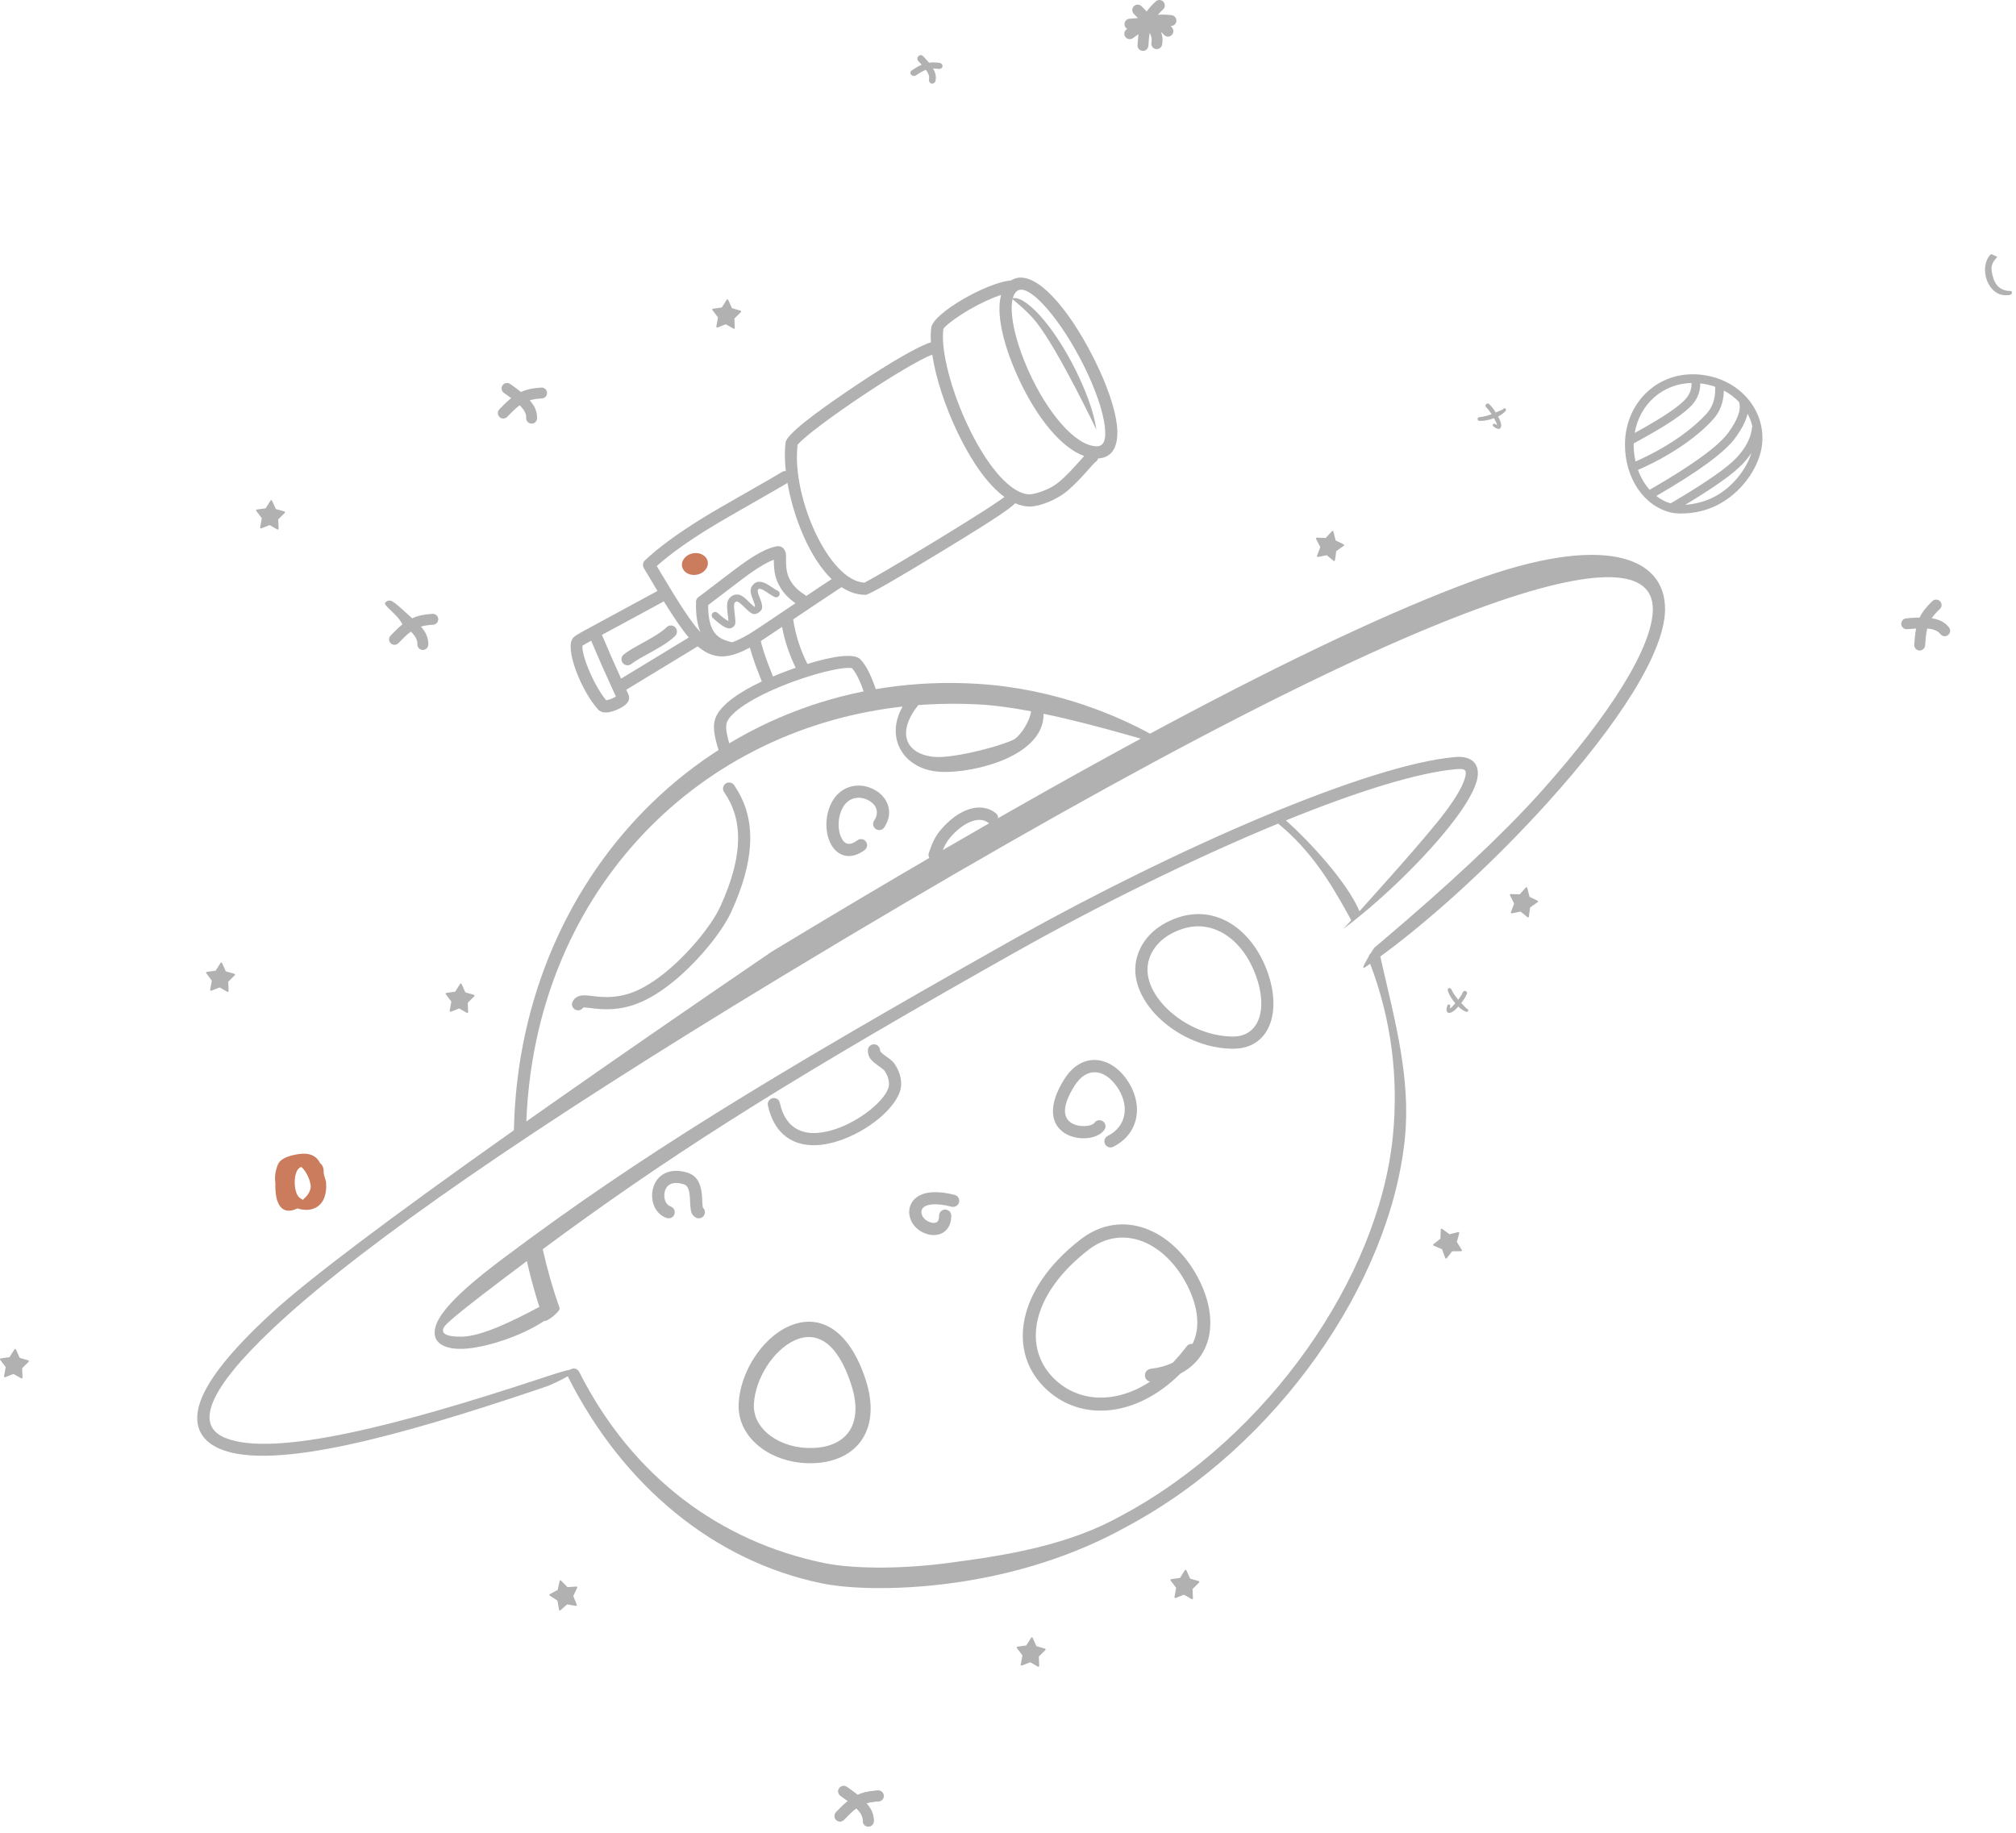 <svg width="242" height="220" viewBox="0 0 242 220" fill="none" xmlns="http://www.w3.org/2000/svg">
<path fill-rule="evenodd" clip-rule="evenodd" d="M87.415 35.993L87.865 36.993L88.891 37.288C88.946 37.303 88.978 37.361 88.962 37.417C88.957 37.434 88.948 37.45 88.936 37.462L88.156 38.238L88.2 39.355C88.202 39.412 88.157 39.461 88.1 39.463C88.08 39.464 88.061 39.459 88.044 39.449L87.162 38.947C87.134 38.931 87.101 38.929 87.071 38.941L86.128 39.315C86.074 39.337 86.013 39.31 85.992 39.257C85.985 39.239 85.983 39.219 85.986 39.2L86.185 38.1L85.521 37.223C85.486 37.177 85.495 37.112 85.541 37.077C85.556 37.066 85.572 37.059 85.59 37.057L86.647 36.908L87.231 35.98C87.262 35.932 87.327 35.917 87.376 35.948C87.393 35.959 87.407 35.974 87.415 35.993Z" fill="#B1B1B1"/>
<path fill-rule="evenodd" clip-rule="evenodd" d="M83.663 68.983C84.513 68.818 85.09 68.11 84.953 67.402C84.815 66.694 84.015 66.254 83.165 66.419C82.315 66.585 81.738 67.293 81.876 68.001C82.013 68.709 82.814 69.149 83.663 68.983Z" fill="#CB7C5D"/>
<path fill-rule="evenodd" clip-rule="evenodd" d="M121.441 35.834C122.902 35.251 126.389 38.911 129.138 44.463C130.469 47.152 131.373 49.732 131.609 51.583C131.609 51.583 127.111 42.106 124.368 38.635C123.314 37.302 121.441 35.834 121.441 35.834Z" fill="#B1B1B1"/>
<path d="M121.745 33.466C124.279 32.454 128.139 36.79 131.236 42.892L131.448 43.315C132.845 46.138 133.799 48.861 134.059 50.899C134.369 53.334 133.664 54.946 131.816 55.029C131.766 55.221 131.642 55.382 131.476 55.479L131.448 55.493L131.375 55.566C131.303 55.64 131.217 55.733 131.085 55.879L130.177 56.894C129.847 57.257 129.614 57.504 129.297 57.825C128.927 58.2 128.57 58.538 128.22 58.842C126.804 60.072 124.711 60.803 123.617 60.803C123.037 60.803 122.45 60.667 121.862 60.408C121.236 61.063 119.305 62.34 115.782 64.511L113.115 66.143C107.848 69.349 104.333 71.402 103.894 71.402C102.897 71.402 101.934 71.079 101.022 70.481C101.014 70.486 101.007 70.494 100.998 70.499L100.626 70.739C99.304 71.596 97.172 73.033 95.217 74.351C95.466 76.128 96.034 77.909 96.919 79.698C100.059 78.727 102.546 78.398 103.264 79.128C104.014 79.891 104.682 81.273 105.316 83.3C105.436 83.686 105.222 84.096 104.836 84.216C104.451 84.337 104.041 84.122 103.92 83.737C103.372 81.984 102.813 80.803 102.284 80.22L102.262 80.198L102.243 80.199C102.143 80.178 101.993 80.168 101.802 80.171C101.381 80.179 100.804 80.254 100.116 80.39C98.701 80.67 96.912 81.193 95.136 81.848C91.075 83.346 87.941 85.202 87.297 86.609C87.109 87.02 87.132 87.623 87.358 88.545L87.4 88.711C87.434 88.842 87.469 88.972 87.515 89.136L87.779 90.071C87.79 90.111 87.801 90.153 87.815 90.205C87.916 90.596 87.681 90.996 87.29 91.097C86.899 91.198 86.5 90.964 86.399 90.574L86.269 90.1L86.053 89.337C86.028 89.247 86.006 89.163 85.984 89.079C85.641 87.757 85.586 86.831 85.967 85.999C86.613 84.589 88.633 83.128 91.446 81.8L90.833 80.219L90.683 79.82C90.451 79.195 90.179 78.349 90.014 77.732C87.816 78.917 86.287 79.118 84.753 78.283L84.634 78.215C84.331 78.04 84.042 77.835 83.747 77.589L75.175 82.797C75.255 82.969 75.334 83.142 75.415 83.317C75.799 84.141 75.121 84.726 74.081 85.18L73.969 85.227C73.075 85.597 72.268 85.683 71.787 85.156C69.794 82.968 67.684 77.735 68.819 76.537C69.037 76.308 69.612 75.966 70.7 75.395L70.811 75.337C70.826 75.328 70.84 75.316 70.856 75.307L78.868 70.966C78.887 70.956 78.907 70.949 78.926 70.941C78.429 70.118 77.883 69.203 77.279 68.18C77.269 68.162 77.262 68.143 77.253 68.124C77.242 68.102 77.23 68.079 77.222 68.056C77.213 68.03 77.207 68.004 77.2 67.978C77.196 67.958 77.19 67.939 77.187 67.918C77.183 67.893 77.182 67.867 77.181 67.841C77.18 67.82 77.178 67.798 77.179 67.777C77.18 67.756 77.183 67.736 77.186 67.716C77.189 67.688 77.193 67.66 77.2 67.632C77.203 67.618 77.209 67.604 77.213 67.59C77.222 67.561 77.232 67.531 77.245 67.502C77.254 67.483 77.266 67.465 77.277 67.447C77.289 67.425 77.301 67.402 77.316 67.381C77.332 67.358 77.353 67.338 77.372 67.317C77.384 67.304 77.393 67.29 77.406 67.278C79.054 65.712 81.302 64.08 84.124 62.323L84.465 62.111C86.629 60.776 92.743 57.367 93.712 56.754L93.815 56.687C93.969 56.574 94.152 56.532 94.327 56.552C94.188 55.283 94.173 54.104 94.306 53.103C94.428 52.183 97.494 49.801 102.228 46.61L102.906 46.155C106.874 43.511 110.298 41.516 111.747 41.092C111.708 40.436 111.72 39.839 111.789 39.317C112.017 37.604 118.43 33.904 121.355 33.666C121.477 33.59 121.606 33.522 121.745 33.466ZM70.841 76.978C70.372 77.233 70.057 77.418 69.933 77.503L69.91 77.518C69.916 77.52 69.916 77.532 69.914 77.554L69.91 77.647C69.909 77.787 69.928 77.972 69.968 78.192C70.067 78.732 70.288 79.436 70.597 80.204C71.177 81.643 71.981 83.091 72.673 83.944L72.762 84.05L72.822 84.044C73.007 84.019 73.253 83.945 73.495 83.839C73.664 83.766 73.817 83.682 73.934 83.604L73.577 82.832C72.661 80.843 71.854 79.019 71.077 77.177L70.966 76.91L70.841 76.978ZM79.565 72.252L72.259 76.209C72.982 77.935 73.725 79.634 74.558 81.459L82.685 76.523C81.877 75.58 80.949 74.225 79.68 72.173C79.644 72.202 79.606 72.23 79.565 72.252ZM93.88 75.249C92.83 75.956 91.917 76.569 91.329 76.951C91.429 77.454 91.805 78.653 92.127 79.506L92.728 81.051L92.785 81.204C93.375 80.956 93.991 80.71 94.629 80.475L95.052 80.322C95.207 80.266 95.361 80.213 95.514 80.159C94.724 78.527 94.179 76.89 93.88 75.249ZM80.021 75.289C80.309 75.007 80.772 75.012 81.055 75.3C81.338 75.588 81.334 76.052 81.045 76.334C80.446 76.922 79.703 77.416 78.47 78.108L77.187 78.819L76.784 79.049C76.579 79.169 76.401 79.277 76.24 79.382C76.064 79.496 75.912 79.603 75.781 79.705C75.461 79.952 75.001 79.893 74.754 79.574C74.507 79.254 74.566 78.794 74.886 78.547C75.052 78.419 75.237 78.29 75.444 78.156C75.691 77.995 75.964 77.831 76.298 77.641L77.562 76.94C78.803 76.251 79.514 75.787 80.021 75.289ZM92.786 67.226C92.045 67.514 91.16 68.035 90.048 68.82L89.861 68.953C89.037 69.543 85.849 72.002 85.072 72.583L85.006 72.631C85.008 75.064 85.615 76.181 86.744 76.723L86.834 76.764C87.103 76.883 87.296 76.943 87.845 77.093C87.853 77.095 87.861 77.099 87.868 77.102C88.439 76.911 89.096 76.593 89.878 76.134L90.168 75.959C90.929 75.485 93.202 73.945 95.487 72.406C94.738 71.887 94.164 71.296 93.748 70.642C93.075 69.582 92.899 68.676 92.891 67.309L92.89 67.187L92.786 67.226ZM94.528 57.964C93.381 58.687 87.309 62.075 85.233 63.356C82.575 64.995 80.431 66.514 78.84 67.945L79.367 68.833C81.673 72.702 83.01 74.737 84.084 75.888C83.728 75.042 83.543 73.969 83.543 72.622C83.543 72.561 83.552 72.502 83.567 72.445C83.495 72.164 83.594 71.855 83.842 71.673L84.34 71.303C85.293 70.583 88.205 68.34 89.009 67.764C90.743 66.522 92.022 65.824 93.186 65.582C93.742 65.467 94.174 65.796 94.299 66.305L94.32 66.398C94.349 66.549 94.355 66.698 94.354 67.024L94.353 67.127C94.347 68.344 94.467 69.047 94.983 69.858C95.335 70.413 95.854 70.92 96.576 71.373C96.651 71.421 96.713 71.481 96.764 71.547C97.93 70.764 99.022 70.037 99.827 69.515C98.559 68.287 97.416 66.509 96.452 64.329C95.555 62.298 94.891 60.059 94.528 57.964ZM111.906 42.574C110.486 43.092 106.928 45.204 103.045 47.822L102.424 48.243C100.677 49.435 99.063 50.598 97.844 51.545L97.505 51.811C96.961 52.242 96.522 52.614 96.202 52.911C96.042 53.061 95.915 53.189 95.826 53.29L95.765 53.364C95.749 53.38 95.746 53.369 95.756 53.295L95.733 53.483C95.029 59.655 99.493 69.735 103.765 69.936L103.894 69.939C103.778 69.939 103.815 69.911 103.828 69.904L103.96 69.836C104.057 69.785 104.173 69.723 104.306 69.65L104.914 69.309C105.147 69.177 105.406 69.028 105.69 68.865L106.416 68.444C107.802 67.635 109.531 66.604 111.294 65.537L112.972 64.517C115.011 63.271 116.855 62.122 118.24 61.23L118.952 60.766C119.394 60.476 119.768 60.226 120.067 60.018L120.175 59.942C120.334 59.83 120.466 59.732 120.572 59.652C118.688 58.269 116.832 55.717 115.186 52.403L115.068 52.163C113.481 48.914 112.333 45.396 111.906 42.574ZM120.17 35.408C119.101 35.748 117.763 36.359 116.436 37.12C114.672 38.132 113.272 39.264 113.24 39.509C112.899 42.076 114.208 47.069 116.382 51.521C118.708 56.282 121.475 59.341 123.617 59.341C123.823 59.341 124.409 59.219 124.997 59.014C125.834 58.722 126.619 58.296 127.261 57.738C127.58 57.46 127.91 57.147 128.255 56.797L128.671 56.367C128.916 56.108 129.171 55.829 129.566 55.386L130.115 54.771C130.124 54.762 130.132 54.752 130.14 54.743C127.384 53.737 124.501 50.19 122.345 45.586L122.124 45.107C120.357 41.182 119.578 37.586 120.17 35.408ZM130.136 43.964C127.387 38.413 123.747 34.241 122.286 34.825C120.875 35.389 121.244 39.404 123.274 44.091L123.457 44.507C125.782 49.67 129.107 53.488 131.591 53.571C132.485 53.6 132.834 52.869 132.607 51.084C132.371 49.234 131.468 46.654 130.136 43.964Z" fill="#B1B1B1"/>
<path fill-rule="evenodd" clip-rule="evenodd" d="M199.872 73.249C199.772 78.334 194.392 86.797 185.742 96.374C179.477 103.312 172.186 110.018 166.073 114.536L165.693 114.815L165.945 115.938C167.432 122.453 169.373 129.536 168.639 136.678C166.86 154.013 153.3 173.571 135.382 183.18C128.847 186.846 121.418 189.108 113.799 190.092L113.072 190.181C107.39 190.851 101.954 190.74 98.631 190.055C85.734 187.396 74.816 178.381 68.215 165.333C68.193 165.289 68.175 165.244 68.163 165.199C67.294 165.695 66.124 166.249 65.59 166.43L64.127 166.924C48.361 172.227 32.731 176.664 26.346 173.895C23.915 172.841 23.084 170.813 24.101 168.09C25.089 165.443 27.828 162.032 32.424 157.788L32.676 157.555C37.031 153.563 46.702 146.269 61.689 135.671L61.693 135.477C62.424 104.076 86.815 80.138 117.474 82.092C126.851 82.69 134.319 86.022 138.049 88.069L139.69 87.188C155.075 78.962 167.419 73.179 176.838 69.718C192.327 64.026 199.988 66.687 199.872 73.249ZM177.343 73.09C160.023 79.455 132.651 93.769 94.54 116.795L93.382 117.495C63.707 135.46 44.056 149.108 33.665 158.633L33.153 159.105L32.668 159.561C24.868 166.93 23.485 171.059 26.928 172.552C32.823 175.108 48.652 170.799 64.154 165.714L65.591 165.24C66.974 164.782 67.891 164.519 68.458 164.398C68.483 164.38 68.51 164.364 68.538 164.35C68.732 164.252 68.949 164.248 69.137 164.322C69.177 164.33 69.204 164.342 69.218 164.36C69.344 164.428 69.451 164.534 69.521 164.672C75.929 177.338 86.489 185.057 98.927 187.621C102.156 188.287 107.603 188.384 113.272 187.683L113.612 187.64C121.056 186.679 128.307 185.472 134.679 181.897C152.189 172.507 165.456 153.371 167.185 136.528C167.924 129.329 166.981 122.263 164.474 115.687C164.267 115.832 164.062 115.973 163.858 116.112C163.473 116.375 163.617 115.95 164.289 114.837C164.325 114.692 164.405 114.56 164.52 114.46L164.727 114.132C164.8 114.018 164.876 113.899 164.956 113.775L165.823 113.044C173.992 106.134 180.271 100.251 184.658 95.393L185.159 94.835C193.276 85.752 198.322 77.728 198.405 73.221C198.496 68.277 191.973 67.714 177.343 73.09ZM103.903 165.581C105.866 171.578 102.897 175.436 97.671 175.635C92.843 175.819 88.446 172.777 88.67 168.453C88.864 164.717 91.422 160.722 94.572 159.255C98.382 157.481 101.957 159.633 103.903 165.581ZM95.344 160.914C92.823 162.088 90.655 165.473 90.496 168.55C90.337 171.614 93.724 173.958 97.601 173.81C101.655 173.655 103.736 170.951 102.165 166.151C100.53 161.154 98.044 159.657 95.344 160.914ZM143.8 153.36C146.304 158.091 145.649 162.739 141.799 164.822L141.691 164.879L141.635 164.935C136.472 170.047 130.022 170.667 125.816 166.962L125.672 166.832C120.827 162.394 121.982 154.769 129.691 148.792C134.652 144.945 140.712 147.525 143.8 153.36ZM130.651 150.03C123.652 155.457 122.669 161.955 126.731 165.676C129.644 168.345 133.949 168.493 137.969 165.902L138.048 165.85L138.019 165.844C137.74 165.771 137.517 165.546 137.454 165.253L137.441 165.179C137.39 164.749 137.697 164.359 138.127 164.308C139.11 164.192 139.963 163.955 140.687 163.615L140.785 163.567L140.905 163.443C141.377 162.946 141.838 162.406 142.284 161.822L142.432 161.625C142.6 161.401 142.865 161.292 143.124 161.313L143.145 161.315L143.155 161.295C144.094 159.44 143.871 156.926 142.497 154.25L142.415 154.093C139.73 149.019 134.711 146.882 130.651 150.03ZM177.254 93.793C176.852 95.224 175.626 97.188 173.747 99.513C170.472 103.567 165.551 108.285 161.25 111.511L162.204 110.462C162.195 110.453 162.187 110.442 162.18 110.43L161.851 109.825C159.698 105.896 157.301 102.021 153.426 98.862C143.395 102.998 131.894 108.651 121.415 114.562L117.981 116.503C92.688 130.831 79.381 139.408 65.151 149.953C65.689 152.372 66.365 154.732 67.176 157.019C67.303 157.378 65.641 158.721 65.337 158.555C62.498 160.457 58.053 161.839 55.522 161.911C53.056 161.981 51.631 160.982 52.365 158.992C52.979 157.326 55.292 154.951 59.455 151.768L59.93 151.407L60.889 150.687C76.557 138.957 92.067 129.438 120.697 113.288L121.895 112.616C141.531 101.655 164.27 91.78 174.685 90.869C176.826 90.682 177.797 91.866 177.254 93.793ZM63.247 151.371L59.964 153.848C57.036 156.069 54.925 157.711 53.784 158.764L53.7 158.842C52.309 160.148 53.884 160.493 55.482 160.448C57.901 160.379 61.608 158.544 64.746 156.874C64.166 155.078 63.666 153.241 63.247 151.371ZM114.594 143.431C114.985 143.53 115.222 143.928 115.122 144.32C115.023 144.711 114.625 144.948 114.234 144.849C112.267 144.349 111.105 144.541 110.728 145.071C110.478 145.422 110.617 146.021 111.084 146.404C111.45 146.702 111.936 146.845 112.271 146.772C112.562 146.709 112.725 146.485 112.725 145.923C112.725 145.519 113.053 145.192 113.456 145.192C113.86 145.192 114.188 145.519 114.188 145.923C114.188 147.144 113.577 147.985 112.582 148.202C111.782 148.376 110.851 148.102 110.158 147.536C109.136 146.699 108.802 145.255 109.537 144.223C110.342 143.091 112.107 142.8 114.594 143.431ZM82.469 140.745C83.597 141.083 84.082 141.949 84.236 143.248L84.251 143.389L84.269 143.603C84.272 143.639 84.274 143.675 84.277 143.714L84.315 144.457L84.327 144.624C84.333 144.698 84.339 144.758 84.347 144.811L84.366 144.923L84.378 144.972L84.398 144.99C84.624 145.211 84.684 145.558 84.538 145.844L84.501 145.909C84.282 146.248 83.829 146.346 83.49 146.127C83.023 145.826 82.917 145.516 82.86 144.626L82.814 143.755C82.808 143.677 82.802 143.609 82.795 143.532C82.712 142.68 82.504 142.283 82.049 142.146C80.771 141.764 80.038 142.154 79.806 143.008C79.599 143.769 79.898 144.569 80.423 144.791L80.555 144.84C80.898 144.987 81.079 145.372 80.964 145.735C80.841 146.119 80.43 146.332 80.045 146.209C78.652 145.765 77.991 144.111 78.395 142.624C78.846 140.966 80.414 140.13 82.469 140.745ZM135.234 129.547C137.259 132.394 136.882 136.017 133.633 137.656C133.272 137.838 132.832 137.693 132.65 137.333C132.469 136.972 132.613 136.532 132.974 136.35C135.327 135.163 135.595 132.579 134.042 130.395C132.532 128.273 130.431 128.039 128.988 130.332C127.457 132.763 127.568 134.19 128.67 134.832C129.545 135.342 130.954 135.235 131.341 134.818L131.379 134.772C131.613 134.443 132.069 134.366 132.398 134.601C132.728 134.835 132.804 135.292 132.57 135.621C131.757 136.763 129.437 136.973 127.933 136.096C126.009 134.973 125.824 132.611 127.75 129.553C129.812 126.279 133.175 126.652 135.234 129.547ZM104.91 125.354C105.29 125.354 105.603 125.644 105.638 126.014L105.641 126.085C105.641 126.214 105.761 126.357 106.19 126.672L106.596 126.964C107.039 127.287 107.253 127.487 107.454 127.806C107.915 128.535 108.177 129.277 108.177 130.15C108.177 132.385 104.819 135.425 101.154 136.778C96.76 138.4 93.16 137.197 92.181 132.689C92.095 132.294 92.346 131.904 92.74 131.819C93.135 131.733 93.525 131.983 93.61 132.378C94.37 135.877 96.995 136.754 100.647 135.406C103.801 134.242 106.714 131.605 106.714 130.15C106.714 129.587 106.543 129.101 106.218 128.588L106.174 128.526C106.099 128.432 105.983 128.33 105.773 128.174L105.291 127.827C104.489 127.236 104.179 126.837 104.179 126.085C104.179 125.681 104.506 125.354 104.91 125.354ZM108.345 84.816L107.883 84.868C82.927 87.87 64.205 107.83 63.184 134.616L65.861 132.732C73.547 127.337 82.468 121.174 92.625 114.244L94.604 113.048C100.512 109.483 106.162 106.129 111.554 102.982C111.456 102.809 111.428 102.597 111.495 102.394C111.872 101.243 112.221 100.469 112.859 99.695C114.857 97.271 117.595 96.087 119.535 97.609C119.726 97.758 119.822 97.984 119.814 98.21L121.537 97.227C126.962 94.138 132.096 91.286 136.941 88.665L135.049 88.127C132.242 87.337 128.751 86.4 125.273 85.679C125.305 87.993 123.572 89.841 120.694 91.113C118.247 92.193 115.059 92.775 112.792 92.639C108.551 92.387 106.164 88.667 108.345 84.816ZM152.12 116.579C153.91 121.469 152.433 125.915 147.964 125.886C141.597 125.845 135.38 120.285 136.385 115.305C136.833 113.083 138.503 111.118 141.408 110.137C146.046 108.571 150.298 111.602 152.12 116.579ZM141.878 111.521C139.478 112.332 138.168 113.873 137.821 115.593C137.023 119.546 142.436 124.386 147.976 124.422C151.149 124.443 152.24 121.157 150.748 117.08C149.17 112.767 145.64 110.251 141.878 111.521ZM88.1 94.207L88.152 94.283L88.504 94.843C88.676 95.127 88.83 95.406 88.977 95.706C90.597 99.018 90.555 103.359 87.814 109.386C86.572 112.116 83.409 115.785 80.646 117.974C77.119 120.77 74.485 121.405 71.342 121.06L70.409 120.95L70.295 120.94C70.233 120.935 70.193 120.935 70.149 120.936L70.085 120.939C70.036 120.942 70.02 120.939 70.017 120.933L70.016 120.928L69.993 120.966C69.781 121.27 69.369 121.37 69.038 121.186C68.685 120.989 68.558 120.544 68.754 120.191C69.017 119.719 69.457 119.505 70.016 119.478C70.164 119.471 70.321 119.476 70.507 119.492L70.725 119.513L71.329 119.586C74.192 119.933 76.47 119.418 79.738 116.828C82.333 114.772 85.349 111.274 86.483 108.78C89.048 103.141 89.085 99.256 87.663 96.349C87.569 96.155 87.47 95.971 87.363 95.787L87.21 95.531L86.903 95.046C86.689 94.704 86.792 94.252 87.134 94.038C87.455 93.837 87.872 93.915 88.1 94.207ZM174.813 92.326C170.138 92.735 162.809 95.044 154.359 98.48L154.606 98.698C156.958 100.808 161.702 105.811 163.187 109.379L164.666 107.739C168.316 103.679 170.964 100.631 172.61 98.594L172.944 98.176C174.517 96.179 175.534 94.51 175.848 93.397L175.892 93.228C176.087 92.424 175.861 92.234 174.813 92.326ZM104.786 94.702C106.606 95.582 107.344 97.541 106.147 99.317C105.921 99.652 105.467 99.741 105.132 99.515C104.797 99.289 104.708 98.835 104.934 98.5C105.593 97.523 105.221 96.537 104.149 96.019C103.02 95.473 101.782 95.787 101.144 96.979C100.555 98.077 100.515 99.564 100.985 100.538C101.397 101.393 101.997 101.557 102.913 100.867C103.236 100.624 103.694 100.689 103.937 101.012C104.18 101.334 104.116 101.793 103.793 102.036C102.124 103.292 100.472 102.841 99.667 101.174C98.993 99.775 99.046 97.796 99.854 96.288C100.885 94.365 102.985 93.832 104.786 94.702ZM113.986 100.625C113.645 101.039 113.402 101.476 113.176 102.036C115.06 100.941 116.913 99.871 118.734 98.827L118.681 98.796L118.63 98.76C117.513 97.883 115.545 98.735 113.986 100.625ZM110.869 84.593L110.23 84.637L110.187 84.691C107.659 87.886 108.632 90.48 112.085 90.848C114.565 91.112 121.147 89.273 121.92 88.627C122.672 87.998 123.623 86.552 123.769 85.38C121.535 84.96 119.35 84.651 117.4 84.552C115.408 84.45 113.444 84.452 111.512 84.555L110.869 84.593Z" fill="#B1B1B1"/>
<path d="M203.646 44.937C208.445 45.183 211.971 48.939 211.521 53.328C211.267 55.803 209.367 58.812 206.574 60.393L206.39 60.495C204.175 61.737 201.62 61.738 200.735 61.555C197.374 60.862 195.028 57.39 195.061 53.301C195.1 48.422 198.846 44.692 203.646 44.937ZM210.238 54.378C209.935 54.831 209.574 55.28 209.153 55.722C208.018 56.912 205.736 58.528 202.291 60.594C203.413 60.523 204.787 60.196 205.896 59.574C207.958 58.468 209.613 56.384 210.238 54.378ZM209.782 49.672C209.578 50.535 209.077 51.503 208.289 52.579C207.021 54.311 203.874 56.613 198.82 59.537C199.337 59.938 199.912 60.24 200.53 60.425L201.265 59.993C204.907 57.832 207.291 56.16 208.396 55.002C209.547 53.795 210.177 52.582 210.304 51.361C210.311 51.298 210.328 51.238 210.355 51.184C210.231 50.654 210.037 50.147 209.782 49.672ZM206.936 46.885C206.907 48.265 206.472 49.432 205.626 50.36C204.727 51.348 203.647 52.28 202.425 53.154C201.132 54.079 199.749 54.893 198.367 55.59C197.963 55.793 197.583 55.974 197.234 56.133L196.827 56.312L196.619 56.399C196.95 57.317 197.43 58.129 198.023 58.792L198.333 58.614C203.244 55.771 206.293 53.537 207.447 51.962C208.613 50.369 209.029 49.145 208.768 48.313C208.762 48.295 208.76 48.276 208.756 48.258C208.241 47.716 207.628 47.251 206.936 46.885ZM204.094 46.021C204.118 46.923 203.82 47.754 203.208 48.49C202.281 49.605 199.957 51.15 196.195 53.176C196.167 53.191 196.138 53.202 196.109 53.212C196.108 53.244 196.106 53.277 196.106 53.31C196.1 54.033 196.178 54.73 196.326 55.388L196.444 55.34C196.493 55.318 196.547 55.295 196.605 55.269L197.008 55.087C197.287 54.957 197.585 54.814 197.897 54.657C199.234 53.983 200.572 53.196 201.818 52.304C202.983 51.471 204.008 50.586 204.854 49.657C205.59 48.849 205.936 47.81 205.89 46.511C205.889 46.483 205.892 46.456 205.895 46.428C205.33 46.23 204.727 46.091 204.094 46.021ZM203.044 45.973C199.575 46.047 196.821 48.521 196.227 51.969L196.41 51.871C199.636 50.097 201.647 48.733 202.405 47.822C202.873 47.259 203.081 46.651 203.044 45.973Z" fill="#B1B1B1"/>
<path fill-rule="evenodd" clip-rule="evenodd" d="M241.36 34.927C241.457 34.938 241.525 35.026 241.514 35.123C241.514 35.265 241.422 35.343 241.299 35.393C241.187 35.437 241.01 35.42 240.907 35.434C239.775 35.521 238.886 34.689 238.495 33.616C238.119 32.585 238.219 31.353 238.901 30.593C238.98 30.503 239.116 30.494 239.205 30.573C239.295 30.651 239.804 30.788 239.725 30.877C239.163 31.534 238.782 31.932 239.313 33.491C239.843 35.049 241.287 34.918 241.36 34.927Z" fill="#B1B1B1"/>
<path d="M60.323 46.254C60.527 45.957 60.934 45.881 61.231 46.085L61.558 46.314C61.925 46.574 62.248 46.82 62.534 47.054C63.22 46.74 63.99 46.575 64.98 46.523C65.341 46.504 65.648 46.781 65.667 47.141C65.686 47.501 65.409 47.807 65.049 47.826C64.477 47.856 64.007 47.927 63.589 48.052C64.221 48.775 64.457 49.406 64.47 50.072V50.2C64.469 50.561 64.178 50.853 63.817 50.853C63.479 50.853 63.2 50.596 63.167 50.267L63.164 50.2V50.091C63.154 49.664 62.974 49.235 62.383 48.65C62.117 48.84 61.853 49.07 61.571 49.344L60.879 50.045C60.625 50.301 60.211 50.303 59.955 50.049C59.699 49.795 59.697 49.381 59.951 49.125L60.528 48.539C60.813 48.255 61.088 48.005 61.362 47.786C61.107 47.594 60.819 47.387 60.492 47.162C60.195 46.958 60.119 46.551 60.323 46.254Z" fill="#B1B1B1"/>
<path fill-rule="evenodd" clip-rule="evenodd" d="M142.415 188.493L142.865 189.493L143.891 189.788C143.946 189.804 143.978 189.861 143.962 189.917C143.958 189.934 143.948 189.95 143.936 189.962L143.156 190.738L143.2 191.854C143.202 191.912 143.157 191.961 143.1 191.963C143.08 191.964 143.061 191.959 143.044 191.949L142.162 191.447C142.134 191.431 142.101 191.429 142.071 191.441L141.128 191.815C141.074 191.837 141.013 191.81 140.992 191.757C140.985 191.739 140.983 191.719 140.986 191.7L141.185 190.6L140.521 189.723C140.486 189.677 140.495 189.612 140.541 189.577C140.556 189.566 140.572 189.559 140.59 189.557L141.647 189.408L142.231 188.48C142.262 188.432 142.327 188.417 142.376 188.448C142.393 188.459 142.407 188.475 142.415 188.493Z" fill="#B1B1B1"/>
<path fill-rule="evenodd" clip-rule="evenodd" d="M178.75 48.501C178.991 48.714 179.291 49.098 179.555 49.514L179.896 49.363L180.299 49.19C180.38 49.153 180.433 49.124 180.449 49.101C180.495 49.014 180.602 48.981 180.69 49.027C180.774 49.073 180.809 49.18 180.762 49.267C180.731 49.349 180.504 49.606 180.084 49.858C180.008 49.903 179.924 49.946 179.833 49.987C179.988 50.277 180.11 50.557 180.167 50.782C180.254 51.113 180.185 51.348 180.071 51.43C179.96 51.512 179.68 51.527 179.254 51.174C179.176 51.114 179.164 51.002 179.223 50.925C179.283 50.848 179.393 50.834 179.472 50.893C179.553 50.953 179.634 50.987 179.701 51.011L179.668 50.885C179.656 50.839 179.64 50.792 179.619 50.746C179.542 50.579 179.445 50.389 179.336 50.193C179.004 50.319 178.625 50.433 178.216 50.487C178.017 50.514 177.813 50.52 177.602 50.518C177.481 50.526 177.376 50.434 177.368 50.312C177.36 50.191 177.452 50.086 177.573 50.078C178.065 50.03 178.52 49.906 178.922 49.766L179.053 49.719C178.836 49.379 178.604 49.071 178.404 48.896C178.296 48.801 178.285 48.634 178.38 48.525C178.477 48.416 178.642 48.405 178.75 48.501Z" fill="#B1B1B1"/>
<path fill-rule="evenodd" clip-rule="evenodd" d="M33.063 142.033C32.949 141.346 33.027 140.577 33.373 139.755C33.529 139.383 33.941 139.08 34.457 138.876C35.059 138.639 35.796 138.521 36.261 138.49C37.394 138.417 38.078 138.891 38.427 139.627C38.751 139.873 38.874 140.265 38.85 140.729C38.839 140.95 39.13 141.749 39.141 141.901C39.368 144.86 37.452 145.629 35.701 145.049C35.035 145.388 34.394 145.444 33.91 145.085C33.477 144.764 33.145 144.088 33.068 142.895C33.048 142.588 33.046 142.3 33.063 142.033ZM36.17 140.086C35.165 140.283 35.123 143.184 36 143.803C36.12 143.886 36.237 143.96 36.35 144.021C36.774 143.638 37.09 143.329 37.27 142.696C37.449 142.064 36.793 140.538 36.17 140.086Z" fill="#CB7C5D"/>
<path d="M100.737 214.658C100.941 214.361 101.348 214.286 101.645 214.489L101.973 214.718C102.339 214.978 102.662 215.224 102.948 215.458C103.634 215.144 104.404 214.979 105.394 214.927C105.755 214.908 106.062 215.185 106.081 215.545C106.1 215.905 105.823 216.212 105.463 216.231C104.891 216.261 104.421 216.332 104.003 216.456C104.635 217.179 104.871 217.811 104.884 218.476V218.605C104.883 218.965 104.592 219.257 104.231 219.257C103.893 219.257 103.614 219 103.581 218.671L103.578 218.605V218.495C103.568 218.069 103.388 217.639 102.797 217.054C102.531 217.245 102.267 217.474 101.985 217.748L101.293 218.449C101.039 218.706 100.625 218.707 100.369 218.453C100.113 218.199 100.111 217.786 100.365 217.53L100.942 216.944C101.227 216.659 101.502 216.409 101.776 216.191C101.521 215.998 101.233 215.791 100.906 215.567C100.609 215.362 100.533 214.956 100.737 214.658Z" fill="#B1B1B1"/>
<path d="M100.737 214.658C100.941 214.361 101.348 214.286 101.645 214.489L101.973 214.718C102.339 214.978 102.662 215.224 102.948 215.458C103.634 215.144 104.404 214.979 105.394 214.927C105.755 214.908 106.062 215.185 106.081 215.545C106.1 215.905 105.823 216.212 105.463 216.231C104.891 216.261 104.421 216.332 104.003 216.456C104.635 217.179 104.871 217.811 104.884 218.476V218.605C104.883 218.965 104.592 219.257 104.231 219.257C103.893 219.257 103.614 219 103.581 218.671L103.578 218.605V218.495C103.568 218.069 103.388 217.639 102.797 217.054C102.531 217.245 102.267 217.474 101.985 217.748L101.293 218.449C101.039 218.706 100.625 218.707 100.369 218.453C100.113 218.199 100.111 217.786 100.365 217.53L100.942 216.944C101.227 216.659 101.502 216.409 101.776 216.191C101.521 215.998 101.233 215.791 100.906 215.567C100.609 215.362 100.533 214.956 100.737 214.658Z" fill="#B1B1B1"/>
<path fill-rule="evenodd" clip-rule="evenodd" d="M123.962 196.599L124.412 197.599L125.438 197.893C125.493 197.909 125.525 197.967 125.509 198.022C125.504 198.039 125.495 198.055 125.483 198.068L124.703 198.843L124.747 199.96C124.749 200.018 124.704 200.066 124.647 200.068C124.627 200.069 124.608 200.064 124.591 200.055L123.709 199.552C123.681 199.537 123.648 199.534 123.618 199.546L122.675 199.921C122.621 199.942 122.56 199.916 122.539 199.862C122.532 199.844 122.53 199.824 122.533 199.805L122.732 198.706L122.068 197.829C122.033 197.783 122.042 197.717 122.088 197.682C122.102 197.672 122.119 197.665 122.137 197.662L123.194 197.513L123.778 196.586C123.809 196.537 123.874 196.522 123.922 196.553C123.94 196.564 123.954 196.58 123.962 196.599Z" fill="#B1B1B1"/>
<path fill-rule="evenodd" clip-rule="evenodd" d="M67.352 189.729L68.117 190.515L69.181 190.441C69.239 190.437 69.289 190.48 69.293 190.538C69.294 190.555 69.291 190.573 69.283 190.589L68.816 191.585L69.239 192.619C69.261 192.673 69.235 192.734 69.182 192.755C69.164 192.763 69.144 192.765 69.125 192.762L68.124 192.591C68.093 192.586 68.061 192.595 68.037 192.616L67.278 193.291C67.235 193.329 67.169 193.326 67.131 193.283C67.118 193.268 67.109 193.25 67.106 193.231L66.916 192.13L65.993 191.533C65.945 191.501 65.931 191.437 65.962 191.388C65.972 191.373 65.985 191.361 66.001 191.353L66.943 190.851L67.175 189.78C67.187 189.723 67.243 189.688 67.299 189.7C67.319 189.704 67.338 189.714 67.352 189.729Z" fill="#B1B1B1"/>
<path fill-rule="evenodd" clip-rule="evenodd" d="M55.409 118.12L55.859 119.12L56.885 119.415C56.94 119.43 56.972 119.488 56.957 119.544C56.952 119.561 56.943 119.576 56.93 119.589L56.151 120.365L56.194 121.481C56.196 121.539 56.151 121.588 56.094 121.59C56.074 121.591 56.055 121.586 56.038 121.576L55.156 121.074C55.128 121.058 55.095 121.056 55.066 121.067L54.122 121.442C54.068 121.464 54.008 121.437 53.986 121.384C53.979 121.366 53.977 121.346 53.98 121.327L54.179 120.227L53.515 119.35C53.48 119.304 53.49 119.239 53.536 119.204C53.55 119.193 53.566 119.186 53.584 119.184L54.641 119.035L55.226 118.107C55.256 118.059 55.321 118.044 55.37 118.075C55.387 118.086 55.401 118.101 55.409 118.12Z" fill="#B1B1B1"/>
<path fill-rule="evenodd" clip-rule="evenodd" d="M55.304 119.118L55.495 119.543L55.931 119.668C55.954 119.675 55.968 119.699 55.961 119.723C55.959 119.73 55.955 119.737 55.95 119.742L55.619 120.071L55.637 120.546C55.638 120.57 55.619 120.591 55.594 120.592C55.586 120.592 55.578 120.59 55.571 120.586L55.196 120.373C55.184 120.366 55.17 120.365 55.158 120.37L54.757 120.529C54.734 120.538 54.708 120.527 54.699 120.504C54.696 120.496 54.695 120.488 54.697 120.48L54.781 120.013L54.499 119.64C54.484 119.621 54.488 119.593 54.508 119.578C54.514 119.574 54.521 119.571 54.528 119.57L54.977 119.507L55.226 119.113C55.239 119.092 55.266 119.086 55.287 119.099C55.294 119.103 55.3 119.11 55.304 119.118Z" fill="#B1B1B1"/>
<path fill-rule="evenodd" clip-rule="evenodd" d="M1.915 161.993L2.365 162.993L3.391 163.288C3.446 163.304 3.478 163.361 3.462 163.417C3.458 163.434 3.448 163.45 3.436 163.462L2.656 164.238L2.7 165.354C2.702 165.412 2.657 165.461 2.6 165.463C2.58 165.464 2.561 165.459 2.544 165.449L1.662 164.947C1.634 164.931 1.601 164.929 1.571 164.941L0.628 165.315C0.574 165.337 0.513 165.31 0.492 165.257C0.485 165.239 0.483 165.219 0.486 165.2L0.685 164.1L0.021 163.223C-0.014 163.177 -0.005 163.112 0.041 163.077C0.056 163.066 0.072 163.059 0.09 163.057L1.147 162.908L1.731 161.98C1.762 161.932 1.827 161.917 1.876 161.948C1.893 161.959 1.907 161.975 1.915 161.993Z" fill="#B1B1B1"/>
<path fill-rule="evenodd" clip-rule="evenodd" d="M47.127 72.205L47.454 72.433C47.821 72.693 49.19 73.983 49.477 74.218C50.161 73.903 50.931 73.738 51.921 73.686C52.282 73.668 52.589 73.944 52.608 74.305C52.626 74.665 52.35 74.972 51.989 74.991C51.419 75.02 50.948 75.09 50.531 75.215C51.163 75.938 51.398 76.57 51.41 77.235L51.41 77.364C51.41 77.724 51.118 78.017 50.757 78.017C50.419 78.017 50.141 77.76 50.108 77.43L50.104 77.364L50.104 77.254C50.095 76.828 49.915 76.398 49.325 75.813C49.059 76.004 48.794 76.234 48.512 76.508L47.819 77.209C47.566 77.465 47.152 77.467 46.896 77.213C46.64 76.959 46.638 76.545 46.892 76.289L47.469 75.703C47.754 75.418 48.028 75.168 48.303 74.95C47.821 73.85 46.015 72.671 46.219 72.373C46.423 72.076 46.83 72 47.127 72.205Z" fill="#B1B1B1"/>
<path fill-rule="evenodd" clip-rule="evenodd" d="M173.114 147.512L174.004 148.153L175.04 147.895C175.096 147.881 175.152 147.915 175.166 147.971C175.171 147.988 175.17 148.006 175.166 148.024L174.879 149.085L175.475 150.03C175.506 150.079 175.491 150.144 175.442 150.174C175.426 150.185 175.407 150.19 175.387 150.191L174.372 150.197C174.34 150.197 174.31 150.211 174.29 150.236L173.661 151.033C173.625 151.078 173.559 151.086 173.514 151.05C173.499 151.038 173.487 151.021 173.48 151.003L173.103 149.952L172.089 149.524C172.036 149.502 172.011 149.44 172.034 149.387C172.041 149.371 172.052 149.356 172.066 149.346L172.906 148.688L172.949 147.593C172.951 147.535 173 147.49 173.057 147.492C173.078 147.493 173.098 147.5 173.114 147.512Z" fill="#B1B1B1"/>
<path fill-rule="evenodd" clip-rule="evenodd" d="M183.334 106.587L183.604 107.649L184.563 108.118C184.615 108.143 184.636 108.205 184.611 108.257C184.603 108.273 184.591 108.287 184.577 108.297L183.675 108.926L183.524 110.033C183.516 110.09 183.463 110.13 183.406 110.122C183.387 110.12 183.369 110.112 183.354 110.099L182.572 109.451C182.547 109.431 182.515 109.423 182.484 109.429L181.49 109.635C181.433 109.646 181.378 109.61 181.366 109.553C181.362 109.534 181.364 109.515 181.371 109.496L181.757 108.448L181.256 107.469C181.229 107.418 181.25 107.355 181.301 107.328C181.317 107.32 181.334 107.316 181.352 107.317L182.419 107.354L183.156 106.542C183.195 106.499 183.261 106.496 183.303 106.535C183.319 106.549 183.329 106.567 183.334 106.587Z" fill="#B1B1B1"/>
<path fill-rule="evenodd" clip-rule="evenodd" d="M160.061 63.809L160.33 64.872L161.289 65.34C161.341 65.365 161.363 65.428 161.338 65.48C161.33 65.496 161.318 65.51 161.303 65.52L160.401 66.149L160.25 67.256C160.242 67.313 160.19 67.353 160.133 67.345C160.113 67.343 160.095 67.335 160.08 67.322L159.298 66.674C159.274 66.654 159.242 66.646 159.211 66.652L158.216 66.857C158.16 66.869 158.104 66.833 158.093 66.776C158.089 66.757 158.09 66.737 158.097 66.719L158.484 65.671L157.982 64.692C157.956 64.64 157.976 64.578 158.028 64.551C158.043 64.543 158.061 64.539 158.079 64.54L159.145 64.577L159.882 63.765C159.921 63.722 159.987 63.719 160.03 63.758C160.045 63.771 160.056 63.789 160.061 63.809Z" fill="#B1B1B1"/>
<path fill-rule="evenodd" clip-rule="evenodd" d="M228.815 74.225L229.212 74.19C229.66 74.153 230.067 74.133 230.437 74.128C230.759 73.448 231.243 72.826 231.968 72.15C232.232 71.904 232.645 71.919 232.891 72.182C233.137 72.446 233.122 72.859 232.859 73.105C232.441 73.495 232.125 73.851 231.885 74.214C232.835 74.362 233.421 74.696 233.858 75.197L233.94 75.296C234.172 75.572 234.136 75.984 233.86 76.215C233.601 76.433 233.223 76.415 232.985 76.184L232.94 76.135L232.869 76.051C232.588 75.731 232.174 75.517 231.346 75.448C231.265 75.765 231.21 76.111 231.17 76.503L231.09 77.485C231.06 77.844 230.744 78.111 230.385 78.081C230.026 78.052 229.758 77.736 229.788 77.377L229.854 76.556C229.889 76.155 229.938 75.787 230.008 75.444C229.69 75.46 229.335 75.487 228.941 75.525C228.582 75.56 228.262 75.297 228.228 74.938C228.193 74.579 228.456 74.26 228.815 74.225Z" fill="#B1B1B1"/>
<path fill-rule="evenodd" clip-rule="evenodd" d="M176.086 119.3C175.968 119.599 175.709 120.012 175.409 120.403L175.668 120.672L175.968 120.991L176.034 121.055C176.064 121.081 176.086 121.097 176.103 121.101C176.2 121.115 176.268 121.204 176.254 121.302C176.24 121.398 176.151 121.467 176.055 121.453C175.967 121.451 175.647 121.326 175.267 121.017C175.198 120.961 175.129 120.897 175.06 120.826C174.84 121.071 174.619 121.281 174.427 121.411C174.145 121.606 173.901 121.621 173.785 121.543C173.67 121.466 173.56 121.209 173.747 120.688C173.776 120.594 173.876 120.544 173.969 120.574C174.062 120.603 174.114 120.702 174.084 120.796C174.056 120.893 174.052 120.981 174.052 121.052L174.16 120.978C174.198 120.951 174.237 120.92 174.273 120.884C174.404 120.755 174.55 120.599 174.696 120.43C174.464 120.16 174.228 119.843 174.036 119.477C173.943 119.299 173.868 119.11 173.798 118.911C173.749 118.8 173.799 118.669 173.911 118.62C174.022 118.571 174.153 118.622 174.202 118.733C174.415 119.179 174.687 119.564 174.956 119.894L175.045 120.001C175.29 119.681 175.5 119.357 175.596 119.11C175.649 118.976 175.801 118.908 175.936 118.96C176.072 119.014 176.139 119.166 176.086 119.3Z" fill="#B1B1B1"/>
<path fill-rule="evenodd" clip-rule="evenodd" d="M90.35 70.237C90.829 69.65 91.452 69.737 92.24 70.215L92.442 70.343L93.009 70.719C93.168 70.82 93.236 70.855 93.329 70.892C93.543 70.977 93.648 71.22 93.562 71.435C93.477 71.649 93.234 71.754 93.019 71.668L92.943 71.637C92.798 71.575 92.689 71.51 92.395 71.316L91.989 71.045C91.922 71.001 91.864 70.965 91.807 70.93C91.335 70.644 91.121 70.614 90.997 70.766C90.919 70.862 90.938 71.066 91.093 71.484L91.264 71.924C91.603 72.823 91.605 73.226 91.001 73.569C90.481 73.865 90.215 73.727 89.468 72.995L89.287 72.816C88.809 72.338 88.558 72.172 88.397 72.206C88.343 72.218 88.281 72.256 88.204 72.337C88.115 72.433 88.09 72.738 88.144 73.28L88.229 73.987C88.327 74.852 88.287 75.076 87.93 75.314C87.439 75.644 86.785 75.272 85.572 74.183C85.401 74.029 85.386 73.764 85.541 73.593C85.695 73.421 85.959 73.407 86.131 73.561C86.649 74.026 87.04 74.33 87.314 74.485L87.375 74.518L87.426 74.544L87.427 74.492L87.424 74.366C87.419 74.264 87.406 74.14 87.38 73.929L87.327 73.495C87.225 72.615 87.257 72.125 87.595 71.765C87.782 71.565 87.993 71.438 88.224 71.389C88.761 71.275 89.142 71.504 89.775 72.124L90.095 72.438C90.44 72.769 90.568 72.854 90.588 72.843C90.666 72.798 90.654 72.66 90.442 72.116L90.35 71.881C90.055 71.122 89.998 70.667 90.35 70.237Z" fill="#B1B1B1"/>
<path d="M138.727 0.175C138.991 -0.071 139.404 -0.056 139.65 0.207C139.896 0.471 139.881 0.884 139.618 1.13C139.379 1.353 139.174 1.566 138.997 1.775C139.491 1.731 140.028 1.749 140.642 1.825C141 1.869 141.255 2.194 141.211 2.552C141.168 2.898 140.863 3.143 140.52 3.121C140.553 3.154 140.586 3.188 140.617 3.223L140.7 3.321C140.932 3.597 140.895 4.009 140.619 4.241C140.36 4.458 139.982 4.44 139.745 4.209L139.699 4.161L139.629 4.077C139.555 3.993 139.473 3.917 139.377 3.849C139.557 4.344 139.593 4.789 139.523 5.231L139.501 5.357C139.438 5.712 139.099 5.949 138.744 5.886C138.411 5.827 138.183 5.527 138.207 5.197L138.215 5.13L138.233 5.022C138.281 4.705 138.236 4.371 138.008 3.937C137.976 4.123 137.951 4.319 137.929 4.529L137.849 5.51C137.819 5.87 137.504 6.137 137.144 6.107C136.785 6.077 136.518 5.761 136.548 5.402L136.613 4.582C136.627 4.416 136.646 4.257 136.666 4.102L135.991 4.581C135.697 4.788 135.29 4.718 135.082 4.424C134.874 4.13 134.943 3.722 135.238 3.514L135.308 3.463C135.134 3.361 135.008 3.18 134.987 2.963C134.952 2.605 135.215 2.285 135.574 2.25L135.971 2.215C136.192 2.197 136.402 2.183 136.603 2.172C136.452 2.016 136.289 1.849 136.111 1.674C135.854 1.422 135.85 1.009 136.102 0.751C136.355 0.494 136.769 0.49 137.026 0.743L137.308 1.024C137.428 1.145 137.541 1.264 137.65 1.379C137.931 0.981 138.284 0.588 138.727 0.175Z" fill="#B1B1B1"/>
<path d="M110.238 6.75C110.395 6.584 110.649 6.579 110.805 6.74L110.977 6.919C111.182 7.135 111.36 7.337 111.513 7.525C111.885 7.475 112.292 7.483 112.778 7.545C112.999 7.573 113.159 7.759 113.136 7.96C113.112 8.161 112.913 8.301 112.692 8.273C112.437 8.241 112.212 8.226 112.006 8.23C112.31 8.756 112.383 9.182 112.316 9.605L112.302 9.686C112.262 9.914 112.052 10.068 111.835 10.03C111.631 9.994 111.491 9.801 111.508 9.59L111.513 9.547L111.525 9.478C111.57 9.186 111.496 8.872 111.144 8.382C110.911 8.465 110.679 8.583 110.423 8.74L109.932 9.053C109.753 9.168 109.5 9.125 109.368 8.957C109.237 8.788 109.277 8.559 109.457 8.445L109.866 8.182C110.136 8.011 110.389 7.874 110.64 7.768C110.521 7.636 110.388 7.495 110.239 7.342C110.082 7.181 110.082 6.916 110.238 6.75Z" fill="#B1B1B1"/>
<path fill-rule="evenodd" clip-rule="evenodd" d="M26.657 115.599L27.107 116.599L28.133 116.893C28.189 116.909 28.221 116.967 28.205 117.022C28.2 117.039 28.191 117.055 28.178 117.068L27.399 117.843L27.442 118.96C27.445 119.018 27.4 119.066 27.342 119.068C27.322 119.069 27.303 119.064 27.286 119.055L26.404 118.552C26.376 118.537 26.343 118.534 26.314 118.546L25.37 118.921C25.316 118.942 25.256 118.916 25.234 118.862C25.227 118.844 25.225 118.824 25.229 118.805L25.427 117.706L24.763 116.829C24.729 116.783 24.738 116.717 24.784 116.682C24.798 116.672 24.814 116.665 24.832 116.662L25.889 116.513L26.474 115.586C26.504 115.537 26.569 115.522 26.618 115.553C26.635 115.564 26.649 115.58 26.657 115.599Z" fill="#B1B1B1"/>
<path fill-rule="evenodd" clip-rule="evenodd" d="M32.657 60.099L33.107 61.099L34.133 61.393C34.188 61.409 34.221 61.467 34.205 61.522C34.2 61.539 34.191 61.555 34.178 61.568L33.399 62.343L33.442 63.46C33.444 63.518 33.4 63.566 33.342 63.568C33.322 63.569 33.303 63.564 33.286 63.555L32.404 63.052C32.376 63.037 32.343 63.034 32.313 63.046L31.37 63.421C31.316 63.442 31.256 63.416 31.234 63.362C31.227 63.344 31.225 63.324 31.229 63.305L31.427 62.206L30.763 61.329C30.729 61.283 30.738 61.217 30.784 61.182C30.798 61.172 30.814 61.165 30.832 61.162L31.889 61.014L32.474 60.086C32.504 60.037 32.569 60.022 32.618 60.053C32.635 60.064 32.649 60.08 32.657 60.099Z" fill="#B1B1B1"/>
</svg>
